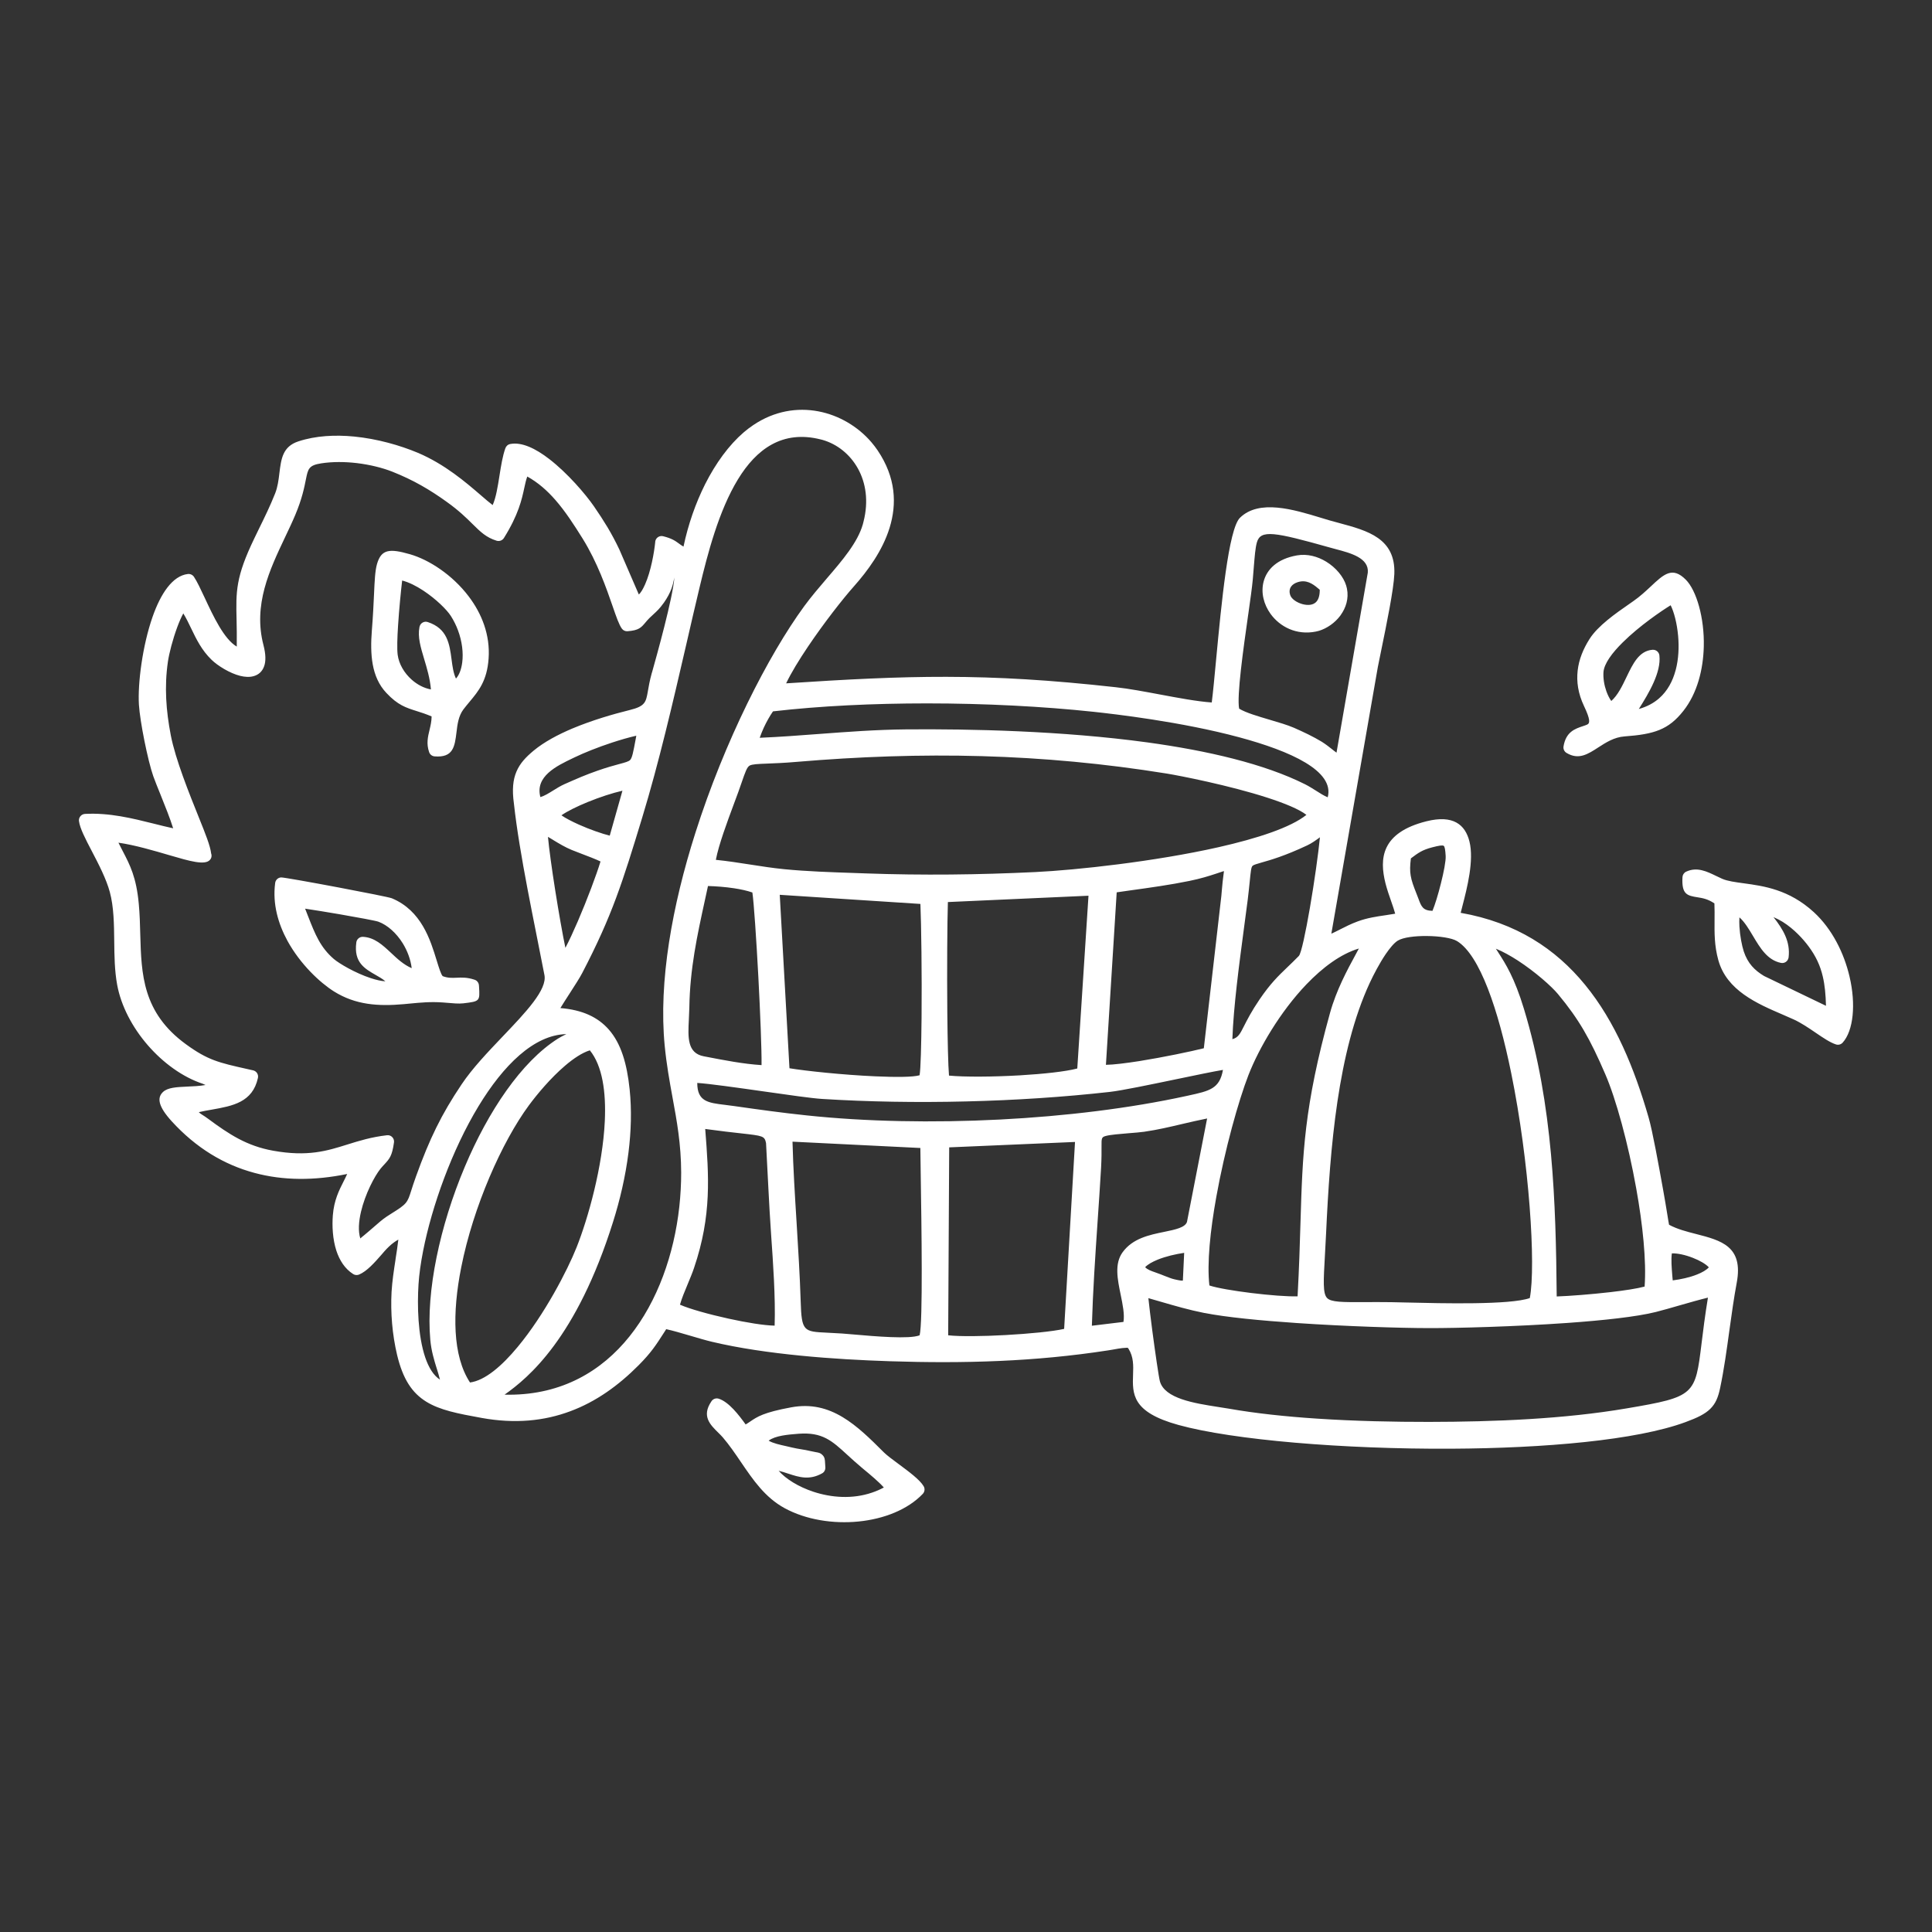 <?xml version="1.0" encoding="UTF-8"?> <svg xmlns="http://www.w3.org/2000/svg" xmlns:xlink="http://www.w3.org/1999/xlink" xmlns:xodm="http://www.corel.com/coreldraw/odm/2003" xml:space="preserve" width="400px" height="400px" version="1.1" style="shape-rendering:geometricPrecision; text-rendering:geometricPrecision; image-rendering:optimizeQuality; fill-rule:evenodd; clip-rule:evenodd" viewBox="0 0 400 400"><rect x="0" y="0" width="400" height="400" fill="#333333" stroke="none"/> <defs> <style type="text/css"> .fil0 {fill:white} </style> </defs> <g id="Слой_x0020_1">  <path class="fil0" d="M291.19 269.67c7.45,0.18 21.51,0.52 25.54,-0.92 1.29,-6.71 -0.1,-28.24 -3.86,-46.62 -2.66,-13.05 -6.47,-24.39 -11.21,-27.29 -1.08,-0.65 -3.65,-1.03 -6.27,-1.05 -2.46,-0.02 -4.87,0.28 -5.98,0.95 -0.76,0.46 -1.65,1.53 -2.53,2.82 -1.27,1.88 -2.48,4.2 -3.29,5.94 -3.3,7.12 -5.36,15.63 -6.69,24.57 -1.34,9.01 -1.94,18.43 -2.35,27.32 -0.08,1.76 -0.17,3.23 -0.24,4.53 -0.3,5.29 -0.45,7.87 0.44,8.81 0.84,0.89 3.21,0.88 7.84,0.86 1.57,-0.01 3.37,-0.02 5.44,0.01l3.16 0.07zm61.11 8.39c0.31,-2.54 0.69,-5.62 1.31,-9.4 -1.69,0.41 -3.8,1.01 -5.85,1.6 -1.77,0.51 -3.5,1.01 -4.93,1.37 -3.94,0.99 -10.85,1.74 -18.31,2.27 -10.78,0.76 -22.82,1.08 -28.66,1.07 -6.02,-0.01 -17.12,-0.36 -27.37,-1.05 -7.55,-0.51 -14.69,-1.21 -19.09,-2.08l-0.05 0c-3.26,-0.65 -6.05,-1.47 -8.81,-2.27l-2.78 -0.8c0.16,1.56 0.46,4.03 0.8,6.64 0.62,4.69 1.35,9.71 1.58,10.56 0.98,3.59 7.11,4.55 12.02,5.32l2.21 0.35c5.62,0.99 11.9,1.65 18.29,2.07 7.9,0.52 15.97,0.69 23.2,0.68 6.8,-0.01 13.76,-0.16 20.69,-0.58 6.89,-0.42 13.72,-1.11 20.3,-2.23 14.08,-2.39 14.13,-2.75 15.45,-13.52zm-1.79 -17.63c-1.55,-0.61 -3.2,-0.98 -4.37,-0.93 -0.18,1.27 -0.04,2.97 0.09,4.59l0.09 1c1.65,-0.21 3.5,-0.6 5.06,-1.23 1.01,-0.4 1.88,-0.89 2.42,-1.47 -0.66,-0.72 -1.91,-1.42 -3.29,-1.96zm-110.83 0.37c-1.12,0.46 -2.06,0.98 -2.59,1.56 0.49,0.51 1.18,0.75 2.15,1.09l1.12 0.41 0.73 0.29c0.7,0.27 1.47,0.59 2.07,0.72 1.12,0.26 1.55,0.3 1.74,0.26l0.27 -5.74c-1.8,0.26 -3.81,0.73 -5.49,1.41zm-62.92 15.49c4.36,0.38 11.53,1.01 13.64,0.17 0.69,-2.77 0.39,-22.74 0.22,-33.65l-0.07 -5.13 -26.47 -1.31c0.14,5.47 0.5,11.21 0.86,16.99 0.32,5.31 0.66,10.65 0.83,16.01 0.19,6.3 0.6,6.32 5.49,6.55 0.93,0.05 2,0.1 3.08,0.17 0.73,0.05 1.52,0.12 2.42,0.2zm43.56 -1.16l2.25 -38.7 -26.05 1.12 -0.21 38.91c2.48,0.27 7.16,0.21 11.87,-0.05 4.89,-0.27 9.76,-0.74 12.14,-1.28zm-60.67 -19.52c-0.44,-6.29 -0.7,-12.65 -1.05,-18.95 -0.31,-1.47 -0.62,-1.5 -5.16,-2.01 -1.83,-0.2 -4.23,-0.47 -7.44,-0.91l0.01 0.03c0.75,9.69 1.38,17.83 -2.31,28.72 -0.35,1.05 -0.83,2.19 -1.31,3.35 -0.62,1.48 -1.25,2.99 -1.61,4.28 1.99,0.88 6,2 10.06,2.89 3.68,0.81 7.35,1.41 9.54,1.45 0.19,-5.87 -0.32,-13 -0.73,-18.85zm-64.16 6.78c-1.87,9.4 -1.81,18.31 1.82,23.84 3.12,-0.42 6.61,-3.43 9.89,-7.39 5.51,-6.63 10.29,-15.84 12.18,-20.6 2.38,-6.01 5.4,-16.71 5.84,-26.15 0.27,-5.98 -0.48,-11.4 -3.1,-14.63 -1.61,0.5 -3.4,1.7 -5.14,3.19 -2.99,2.55 -5.78,5.9 -7.47,8.19 -5.56,7.53 -11.52,20.92 -14.02,33.55zm131.76 -9.57c-0.49,7.24 -0.98,14.48 -1.19,21.66l6.54 -0.79c0.26,-1.56 -0.16,-3.59 -0.57,-5.6 -0.67,-3.24 -1.33,-6.45 0.39,-8.82 2.09,-2.89 5.55,-3.6 8.64,-4.23 2.28,-0.47 4.3,-0.89 4.69,-2.05l4.17 -21.42c-1.67,0.33 -3.39,0.73 -5.11,1.13 -2.58,0.61 -5.17,1.22 -7.82,1.6l-0.04 0.01c-0.89,0.12 -2.05,0.22 -3.26,0.31 -1.83,0.15 -3.78,0.31 -4.72,0.56 -0.92,0.24 -0.92,0.48 -0.91,2.18 0.01,1.06 0.01,2.48 -0.09,4.36 -0.22,3.8 -0.47,7.45 -0.72,11.1zm-69.11 -26.85c-5.55,-0.79 -11.35,-1.61 -13.78,-1.76 0,3.85 2.24,4.12 5.74,4.54 0.59,0.07 1.2,0.15 1.99,0.26 2.52,0.36 5.07,0.72 7.44,1.03 2.45,0.32 4.96,0.63 7.48,0.89 12.14,1.29 26.1,1.57 40,0.86 13.51,-0.69 26.97,-2.33 38.68,-4.89l0.36 -0.08c4.41,-0.96 6.46,-1.41 7.15,-5.31 -1.98,0.33 -5.72,1.11 -9.66,1.93 -5.45,1.13 -11.29,2.35 -13.78,2.63 -9.48,1.06 -19.6,1.73 -29.77,1.97 -10.12,0.25 -20.27,0.08 -29.83,-0.52 -2.15,-0.14 -6.99,-0.83 -12.02,-1.55zm-11.87 -7.17c3.63,0.7 7.6,1.48 11.4,1.72 0.04,-3.15 -0.27,-10.77 -0.66,-18.24 -0.42,-7.84 -0.93,-15.46 -1.24,-17.5 -1.09,-0.38 -2.42,-0.67 -3.83,-0.88 -1.78,-0.27 -3.66,-0.41 -5.36,-0.46l-0.66 3.04c-1.56,7.14 -3.08,14.08 -3.2,22.12 -0.02,0.88 -0.06,1.68 -0.1,2.46l0 0.02c-0.19,3.71 -0.35,6.94 3.07,7.61l0.58 0.11zm-58.23 62.24c0.7,2.06 1.69,3.73 3.05,4.6 -0.18,-0.74 -0.41,-1.48 -0.65,-2.26l-0.02 -0.05c-0.54,-1.75 -1.12,-3.62 -1.33,-5.92 -0.92,-10.03 2,-23.66 7.13,-35.81 4.85,-11.52 11.73,-21.78 19.26,-26.54 0.54,-0.34 0.99,-0.57 1.38,-0.76l0.39 -0.2c-6.73,0.16 -13.05,6.48 -18.18,14.93 -5.53,9.12 -9.64,20.69 -11.46,29.91 -0.5,2.54 -0.83,4.88 -0.96,6.94 -0.28,4.33 -0.15,10.61 1.39,15.16zm163.78 -33.22c-1.25,6.94 -1.95,13.69 -1.43,18.32 1.53,0.52 5.01,1.11 8.65,1.56 3.74,0.46 7.57,0.76 9.61,0.69 0.32,-5.87 0.47,-10.77 0.6,-15.21 0.43,-14.36 0.72,-23.97 6.11,-43.44 1.32,-4.78 3.63,-9.02 5.26,-12.02l0.72 -1.34c-3.77,1.13 -7.49,3.91 -10.85,7.41 -5.42,5.66 -9.82,13.17 -12.01,18.79 -2.05,5.27 -4.9,15.43 -6.66,25.24zm-61.26 -60.67l-29.12 -1.89 2.01 35.91c3.36,0.56 11.16,1.38 17.73,1.67 4.24,0.19 7.88,0.18 9.21,-0.22 0.23,-1.32 0.35,-6.18 0.41,-11.95 0.08,-8.75 -0.06,-19.43 -0.24,-23.52zm130.56 51.87c0.88,9.67 1.09,19.44 1.18,29.4 2.73,-0.1 7.15,-0.44 11.15,-0.9 2.91,-0.34 5.55,-0.74 7.05,-1.15 0.39,-5.33 -0.39,-12.84 -1.74,-20.34 -1.66,-9.27 -4.18,-18.49 -6.4,-23.62 -1.58,-3.67 -2.95,-6.52 -4.46,-9.1 -1.5,-2.55 -3.15,-4.87 -5.34,-7.5 -1.29,-1.56 -4.66,-4.57 -8.32,-6.95 -1.52,-0.98 -3.08,-1.85 -4.53,-2.44l0.52 0.82c1.45,2.25 3.33,5.17 5.29,11.65 3.02,9.97 4.67,19.99 5.6,30.13zm-98.08 -17.8l2.32 -35.77 -29.11 1.31c-0.13,3.95 -0.2,14.16 -0.12,22.88 0.06,5.85 0.17,11 0.35,13.05 3.21,0.31 9.07,0.27 14.66,-0.05 4.87,-0.29 9.5,-0.78 11.9,-1.42zm69.07 -43.5c-0.2,1.53 -0.21,2.6 -0.04,3.57 0.17,1.08 0.58,2.17 1.19,3.71l0.41 1.06c0.59,1.61 0.92,2.48 2.91,2.52 0.49,-1.17 1.18,-3.4 1.74,-5.66 0.6,-2.37 1.05,-4.69 0.99,-5.71 -0.08,-1.29 -0.19,-1.95 -0.41,-2.09 -0.27,-0.17 -1.02,-0.04 -2.33,0.3 -2.12,0.54 -2.96,1.17 -4.46,2.3zm-58.12 6.63l-2.79 0.4 -2.23 35.71c1.59,-0.02 4.12,-0.34 6.9,-0.77 5.01,-0.8 10.73,-2 13.37,-2.66l3.63 -31.57 0.08 -0.94c0.24,-2.99 0.51,-4.13 0.43,-4.17 -0.03,-0.01 -0.64,0.23 -1.75,0.58 -1.28,0.42 -3.03,0.98 -5.4,1.46 -3.83,0.79 -8.11,1.39 -12.24,1.96zm-119.47 -10.45l-1.07 -0.64c0.22,2.43 0.81,6.72 1.51,11.13 0.71,4.48 1.51,9.03 2.1,11.85 0.76,-1.44 1.67,-3.41 2.59,-5.54 1.93,-4.48 3.85,-9.61 4.68,-12.34 -0.99,-0.48 -2.57,-1.08 -3.94,-1.6 -0.79,-0.3 -1.52,-0.58 -2.03,-0.79 -1.36,-0.56 -2.63,-1.33 -3.77,-2.02l-0.07 -0.05zm143.03 18.27c-1,7.5 -2.18,16.39 -2.4,22.98 1.2,-0.33 1.59,-1.09 2.38,-2.66 0.68,-1.34 1.6,-3.15 3.25,-5.57 2.25,-3.3 3.84,-4.83 5.77,-6.68 0.72,-0.69 1.49,-1.43 2.36,-2.32 0.5,-0.52 1.41,-4.89 2.29,-9.96 0.93,-5.35 1.76,-11.36 2.08,-14.61 -0.83,0.61 -1.75,1.27 -2.64,1.68 -4.69,2.2 -7.58,3.02 -9.39,3.53 -1.08,0.31 -1.7,0.49 -1.92,0.7 -0.29,0.26 -0.38,1.15 -0.59,3.28 -0.11,1.05 -0.24,2.35 -0.41,3.72l-0.78 5.91zm-105.66 -25.58c-1.31,3.53 -3.09,8.29 -3.68,11.43 2.4,0.24 4.77,0.61 7.14,0.98 2.33,0.36 4.67,0.73 7.05,0.96 4.59,0.45 9.57,0.62 14.37,0.78l2.5 0.09c5.86,0.21 11.71,0.28 17.54,0.23 5.83,-0.05 11.68,-0.23 17.55,-0.51 8.46,-0.41 24.67,-2.16 37.94,-5.15 8.03,-1.82 14.92,-4.07 18.18,-6.69 -1.5,-1.17 -4.53,-2.41 -8.09,-3.56 -7.88,-2.55 -18.06,-4.54 -20.81,-4.99 -12.96,-2.09 -25.62,-3.25 -38.31,-3.61 -12.67,-0.36 -25.4,0.09 -38.5,1.2 -2.42,0.21 -4.37,0.28 -5.87,0.34 -2.03,0.08 -3.15,0.12 -3.7,0.42 -0.55,0.31 -0.9,1.32 -1.68,3.58l-0.67 1.91 -0.96 2.59zm-30.2 -0.54c-2.22,0.91 -4.24,1.9 -5.45,2.75 0.86,0.61 2.18,1.28 3.62,1.93 2.28,1.02 4.8,1.89 6.38,2.28l2.63 -9.3c-2.08,0.47 -4.73,1.34 -7.18,2.34zm70.22 -20.42c-11.06,0 -22.11,0.52 -31.87,1.65 -0.64,0.92 -1.32,2.11 -1.9,3.36 -0.32,0.7 -0.61,1.42 -0.85,2.11 4.07,-0.17 8.16,-0.48 12.28,-0.79 5.87,-0.44 11.78,-0.89 18.07,-0.95 13.09,-0.11 32.25,0.28 49.94,2.7 12.44,1.71 24.18,4.43 32.65,8.68 0.79,0.4 1.51,0.86 2.23,1.31 0.81,0.52 1.62,1.04 2.43,1.37 1.45,-5.46 -7.67,-9.55 -18.31,-12.42 -12.02,-3.24 -25.99,-4.83 -30.18,-5.28 -10.48,-1.12 -22.52,-1.74 -34.49,-1.74zm-73.36 11.37c-3.34,1.6 -7.81,3.75 -6.67,8.03 0.85,-0.25 1.72,-0.79 2.62,-1.35 0.74,-0.46 1.5,-0.94 2.37,-1.33 1.13,-0.5 2.23,-0.99 3.32,-1.44l0.06 -0.03c1.11,-0.46 2.26,-0.9 3.49,-1.33 1.92,-0.67 3.32,-1.05 4.39,-1.34 1.32,-0.35 2.04,-0.55 2.34,-0.87 0.42,-0.46 0.64,-1.63 1.12,-4.2l0.15 -0.82c-1.55,0.35 -3.3,0.86 -5.04,1.43 -2.92,0.96 -5.79,2.11 -7.71,3.04l-0.44 0.21zm-78.98 -26.91c-0.52,-1.08 -1.03,-2.14 -1.62,-3.09 -0.43,0.78 -0.86,1.78 -1.26,2.87 -0.93,2.51 -1.68,5.4 -1.93,7.15 -0.38,2.6 -0.47,5.13 -0.35,7.64 0.12,2.51 0.46,5.02 0.95,7.57 0.97,5 3.79,12 5.89,17.22 1.26,3.12 2.28,5.67 2.46,7.22 0.17,0.43 0.11,0.95 -0.22,1.33 -1.02,1.23 -4.24,0.28 -8.38,-0.93 -3.27,-0.96 -7.21,-2.12 -10.59,-2.6 0.3,0.62 0.61,1.2 0.91,1.78 1.47,2.82 2.8,5.38 3.3,10.86 0.2,2.14 0.26,4.25 0.31,6.35 0.23,8.23 0.45,16.17 9.43,22.72 4.55,3.32 6.81,3.83 12.76,5.16 0.39,0.08 0.77,0.19 1.16,0.26 0.72,0.16 1.17,0.86 1.01,1.58 -1.11,5.05 -5.23,5.79 -9.56,6.56 -0.9,0.15 -1.81,0.32 -2.68,0.52 0.2,0.22 0.42,0.36 0.72,0.55 0.33,0.21 0.75,0.47 1.28,0.87 2.1,1.56 4.1,2.96 6.25,4.1 2.11,1.11 4.4,1.97 7.13,2.46 7.17,1.29 11.16,0.04 15.34,-1.27 2.46,-0.77 4.99,-1.56 8.24,-1.93 0.1,-0.01 0.22,-0.01 0.33,0 0.72,0.1 1.22,0.77 1.12,1.49 -0.39,2.79 -0.91,3.36 -1.96,4.51 -0.25,0.26 -0.53,0.57 -0.82,0.92 -1.25,1.55 -3.18,5.22 -4.05,8.92 -0.47,2.01 -0.62,3.99 -0.14,5.53 0.17,-0.16 0.4,-0.36 0.71,-0.6 0.32,-0.25 0.65,-0.54 1,-0.84l1.81 -1.56c0.84,-0.73 1.38,-1.21 2.92,-2.16 3.22,-2 3.31,-2.25 4.11,-4.78 0.24,-0.76 0.54,-1.7 0.98,-2.91 1.41,-3.92 2.72,-7.11 4.19,-10.09 1.48,-3.01 3.13,-5.81 5.24,-8.95 2.24,-3.35 5.43,-6.69 8.49,-9.9 4.82,-5.05 9.32,-9.77 8.66,-12.8 -2.06,-10.71 -5.16,-24.9 -6.31,-35.45 -0.4,-2.87 -0.2,-4.92 0.53,-6.63 0.73,-1.72 1.95,-3 3.59,-4.36 2.13,-1.76 4.97,-3.28 8,-4.56l0.08 -0.03c3.94,-1.65 8.26,-2.92 11.83,-3.8 3.16,-0.78 3.31,-1.64 3.7,-3.86 0.17,-1 0.38,-2.21 0.8,-3.73l0.1 -0.32c0.91,-3.25 4.28,-15.27 4.59,-19.51l-0.07 0.33c-0.23,1.13 -0.56,2.7 -2.13,4.93l-0.06 0.07c-0.78,1.1 -1.36,1.63 -2.12,2.33l-0.77 0.72c-0.34,0.33 -0.6,0.65 -0.82,0.91 -0.91,1.08 -1.39,1.66 -3.75,1.83 -0.43,0.03 -0.88,-0.16 -1.15,-0.54 -0.58,-0.79 -1.15,-2.42 -1.91,-4.63 -1.28,-3.7 -3.16,-9.11 -6.23,-14.04 -1.82,-2.91 -3.59,-5.64 -5.61,-7.95 -1.69,-1.94 -3.57,-3.61 -5.83,-4.87 -0.26,0.69 -0.43,1.47 -0.62,2.35 -0.52,2.42 -1.21,5.56 -4.22,10.38 -0.31,0.49 -0.92,0.74 -1.51,0.56 -2.16,-0.67 -3.33,-1.82 -5.01,-3.48 -1.24,-1.23 -2.79,-2.76 -5.34,-4.58 -1.72,-1.24 -3.45,-2.37 -5.28,-3.4 -1.83,-1.03 -3.79,-1.97 -5.98,-2.84 -2.09,-0.82 -4.66,-1.45 -7.33,-1.77 -2.48,-0.29 -5.03,-0.31 -7.36,0.05 -2.6,0.39 -2.75,1.16 -3.18,3.29 -0.34,1.71 -0.81,4.07 -2.2,7.37 -0.63,1.5 -1.39,3.1 -2.17,4.74 -3.14,6.63 -6.6,13.92 -4.42,22.24 0.5,1.93 0.5,3.35 0.14,4.36 -0.4,1.13 -1.18,1.78 -2.18,2.06 -0.84,0.24 -1.8,0.18 -2.78,-0.06 -2.16,-0.54 -4.65,-2.09 -5.93,-3.33 -2.04,-1.97 -3.16,-4.28 -4.23,-6.51zm218.86 -2.87c-1.02,7.17 -2.39,16.86 -1.88,19.5 1.39,0.85 3.94,1.59 6.37,2.31 1.83,0.54 3.61,1.06 4.96,1.64 1,0.44 2.03,0.91 3,1.39 0.99,0.49 1.93,1 2.76,1.5 0.83,0.52 1.47,1.03 2.07,1.5 0.34,0.27 0.66,0.53 1,0.77l6.48 -37.28c0.26,-3.03 -3.54,-4.04 -6.61,-4.85l-1.21 -0.33c-11.52,-3.24 -14.39,-3.77 -15.15,-1.06 -0.32,1.15 -0.45,2.85 -0.63,5.05l-0.22 2.68c-0.14,1.52 -0.5,4.11 -0.93,7.14l-0.01 0.04zm-140.43 78.37c-0.73,1.13 -1.46,2.26 -1.98,3.12 4.57,0.37 7.77,1.88 10.03,4.45 2.53,2.89 3.75,7.03 4.31,12.37 0.45,4.33 0.3,8.77 -0.24,13.09 -0.63,5.03 -1.8,9.93 -3.19,14.35 -7.57,24.09 -17.54,32.3 -22.47,35.78l1.04 0.01c10.83,-0.03 19.05,-4.85 24.83,-12.07 5.85,-7.3 9.23,-17.05 10.31,-26.81 0.26,-2.39 0.39,-4.77 0.39,-7.1 -0.02,-5.95 -0.9,-10.72 -1.8,-15.61 -0.61,-3.34 -1.23,-6.75 -1.61,-10.65 -1.3,-13.32 1.57,-29.06 6.34,-44.05 6.02,-18.96 15.09,-36.77 22.55,-46.97 1.45,-1.98 3.08,-3.88 4.67,-5.74 3.25,-3.78 6.38,-7.44 7.46,-11.2l0.14 -0.55c1.09,-4.26 0.48,-8.07 -1.17,-11.03 -1.63,-2.92 -4.27,-5.03 -7.3,-5.9l-0.35 -0.09c-7.99,-2.04 -13.39,2.04 -17.18,8.26 -3.99,6.54 -6.28,15.43 -7.94,22.36 -0.88,3.65 -1.84,7.84 -2.81,12.06 -2.77,11.97 -5.59,24.17 -9.07,35.61 -2.02,6.64 -3.57,11.68 -5.38,16.56 -1.83,4.92 -3.93,9.65 -7.04,15.62 -0.52,1 -1.53,2.56 -2.54,4.13zm49.29 -71.72c-1.84,2.73 -3.48,5.41 -4.53,7.61 12.74,-0.84 22.94,-1.37 33.15,-1.35 10.78,0.02 21.48,0.64 35.07,2.15 2.78,0.3 5.99,0.91 9.2,1.51 3.8,0.71 7.61,1.43 10.7,1.65 0.27,-2.1 0.57,-5.34 0.92,-9.05 1.07,-11.31 2.54,-26.85 4.92,-29.19 3.97,-3.89 11.13,-1.71 16.72,-0.01l1.83 0.55 2.04 0.56c5.83,1.57 11.67,3.15 11.37,10.56 -0.13,3.19 -1.62,10.45 -2.68,15.62l-0.73 3.6 -9.63 55.23c0.58,-0.26 1.15,-0.55 1.73,-0.84l0.07 -0.04c1.11,-0.56 2.26,-1.15 3.65,-1.66 1.98,-0.73 3.89,-1.01 5.76,-1.28 0.68,-0.1 1.34,-0.2 2.01,-0.32 -0.2,-0.75 -0.5,-1.61 -0.82,-2.53 -0.42,-1.19 -0.86,-2.47 -1.19,-3.75 -1.28,-5.11 -0.92,-10.49 8.47,-12.85 5.55,-1.4 8.04,0.7 8.91,4.17 0.99,3.94 -0.5,9.69 -1.44,13.33l-0.37 1.45c11.46,2.01 19.67,7.47 25.75,14.9 6.26,7.63 10.22,17.32 13.15,27.45 0.82,2.83 2.04,9.62 3.03,15.1 0.66,3.65 1.08,6.56 1.21,7.13 1.67,0.91 3.65,1.42 5.53,1.9 5.25,1.35 9.9,2.54 8.48,10.11 -0.59,3.17 -1.05,6.49 -1.51,9.8 -0.56,4.08 -1.12,8.17 -1.93,12.01 -0.41,1.92 -0.92,3.2 -2.06,4.32 -1.07,1.04 -2.61,1.81 -5.12,2.73 -10.16,3.74 -29.09,5.4 -48.53,5.5 -22.18,0.11 -45.1,-1.79 -56.44,-4.92 -9.67,-2.67 -9.54,-6.4 -9.39,-10.52 0.06,-1.73 0.13,-3.55 -0.95,-5.27l-0.18 -0.2 -1.04 0.07c-0.3,0.01 -1.24,0.18 -2.02,0.32l-0.97 0.16c-7.57,1.17 -15.04,1.86 -22.53,2.19 -7.48,0.33 -15,0.31 -22.66,0.06 -5.75,-0.19 -12.16,-0.53 -18.51,-1.16 -6.39,-0.63 -12.73,-1.54 -18.29,-2.86 -1.27,-0.3 -2.9,-0.78 -4.52,-1.26 -1.84,-0.54 -3.68,-1.08 -4.99,-1.36l-0.42 0.66c-1.73,2.69 -2.7,4.2 -5.3,6.82 -4.17,4.19 -8.81,7.54 -14.16,9.52 -5.36,2 -11.39,2.63 -18.31,1.38 -4.97,-0.9 -8.64,-1.61 -11.48,-3.36 -2.95,-1.83 -4.84,-4.65 -6.05,-9.7 -0.49,-2.07 -0.84,-4.27 -1.03,-6.47 -0.19,-2.19 -0.23,-4.43 -0.11,-6.59 0.13,-2.2 0.48,-4.47 0.82,-6.68l0 -0.05c0.22,-1.41 0.44,-2.79 0.58,-4.07 -0.31,0.17 -0.6,0.35 -0.87,0.55 -0.75,0.54 -1.39,1.18 -1.96,1.81l-0.7 0.81c-1.37,1.56 -2.97,3.39 -4.61,4.07 -0.38,0.15 -0.84,0.13 -1.21,-0.11 -1.73,-1.1 -2.82,-2.85 -3.47,-4.81 -0.79,-2.42 -0.91,-5.17 -0.74,-7.34 0.24,-3.12 1.29,-5.19 2.24,-7.06 0.26,-0.52 0.51,-1.01 0.73,-1.51 -6.79,1.4 -13.23,1.38 -19.18,-0.22 -6.36,-1.7 -12.13,-5.2 -17.13,-10.67 -2.78,-3.05 -3.08,-4.83 -1.9,-6.01l0.1 -0.1c1,-0.91 2.81,-0.99 4.94,-1.09 1.23,-0.05 2.59,-0.11 3.84,-0.33l-0.55 -0.25c-4.16,-1.37 -8.21,-4.31 -11.41,-8 -3.18,-3.67 -5.54,-8.12 -6.34,-12.54 -0.53,-2.9 -0.57,-5.97 -0.6,-9.04 -0.04,-3.53 -0.09,-7.06 -0.91,-10.11 -0.74,-2.75 -2.34,-5.82 -3.73,-8.48 -1.33,-2.54 -2.47,-4.73 -2.66,-6.23l-0.01 -0.1c-0.03,-0.72 0.53,-1.34 1.26,-1.38 5.04,-0.27 9.76,0.9 14.28,2.03 1.34,0.34 2.67,0.67 3.97,0.95 -0.61,-1.97 -1.67,-4.62 -2.61,-6.95 -0.6,-1.48 -1.15,-2.84 -1.51,-3.85 -0.56,-1.58 -1.25,-4.43 -1.83,-7.31 -0.57,-2.83 -1.03,-5.73 -1.14,-7.5 -0.26,-4.41 0.74,-12.21 2.83,-18.18 1.67,-4.77 4.11,-8.49 7.31,-8.86 0.48,-0.05 0.97,0.16 1.26,0.59 0.67,1.01 1.4,2.58 2.23,4.35 1.75,3.76 3.99,8.55 6.63,10.09 0.03,-2.16 -0.01,-3.95 -0.04,-5.52 -0.14,-5.87 -0.21,-8.87 3.72,-16.98l0.89 -1.84c1.19,-2.43 2.31,-4.7 3.37,-7.36 0.53,-1.33 0.72,-2.81 0.88,-4.17 0.37,-3 0.67,-5.55 3.94,-6.62 3.59,-1.18 7.6,-1.38 11.53,-1 4.82,0.47 9.52,1.83 13.16,3.35 5.62,2.37 10,6.15 13.09,8.81 0.96,0.83 1.78,1.54 2.44,2.03 0.69,-1.52 1.06,-3.86 1.42,-6.14 0.32,-2.03 0.64,-4.03 1.2,-5.59 0.14,-0.45 0.52,-0.82 1.02,-0.91 2.39,-0.47 5.29,0.95 8.08,3.11 3.77,2.91 7.49,7.24 9.25,9.79 1.02,1.48 1.95,2.9 2.82,4.35 0.86,1.45 1.67,2.96 2.45,4.61l4.02 9.29c0.44,-0.38 0.88,-1.15 1.3,-2.1 1.2,-2.7 1.88,-6.6 2.09,-8.69 0,-0.11 0.01,-0.21 0.04,-0.32 0.18,-0.7 0.9,-1.13 1.61,-0.95 1.81,0.46 2.48,0.94 3.26,1.51 0.26,0.2 0.55,0.41 0.95,0.64 0.97,-4.61 2.52,-9.02 4.47,-12.91 2.21,-4.38 4.95,-8.12 7.99,-10.74 0.66,-0.56 1.31,-1.06 1.97,-1.5 4.39,-2.96 9.13,-3.68 13.47,-2.86 4.31,0.81 8.23,3.17 10.99,6.38 0.47,0.55 0.9,1.12 1.3,1.7 3.82,5.66 3.99,11.14 2.48,16.04 -1.47,4.76 -4.55,8.92 -7.37,12.1 -2.33,2.62 -6.22,7.59 -9.52,12.49zm201.81 57c-0.61,-0.37 -1.25,-0.71 -1.92,-0.99 2.02,2.56 3.52,5.11 3.13,8.34l-0.02 0.1c-0.15,0.72 -0.84,1.18 -1.55,1.04 -2.81,-0.57 -4.29,-3.04 -5.81,-5.59 -0.85,-1.43 -1.73,-2.9 -2.8,-3.84 -0.04,0.58 -0.04,1.23 0,1.91 0.11,1.9 0.5,3.92 0.9,5.15 0.41,1.23 0.97,2.21 1.67,3.02 0.7,0.81 1.56,1.48 2.53,2.06l12.82 6.17c-0.06,-2.3 -0.24,-4.27 -0.66,-6.06 -0.52,-2.24 -1.43,-4.22 -2.96,-6.27 -1.13,-1.52 -2.99,-3.57 -5.33,-5.04zm-17.55 -5.08c-2.22,-0.36 -3.42,-0.55 -3.21,-4.2 0.03,-0.47 0.31,-0.91 0.76,-1.12 2.25,-1.05 4.28,-0.05 6.26,0.91 0.37,0.18 0.73,0.36 1.13,0.53l0.06 0.03c1.13,0.49 2.68,0.69 4.43,0.93 4.16,0.57 9.4,1.27 14.54,5.97 3.84,3.52 6.29,8.56 7.41,13.37 1.34,5.69 0.81,11.18 -1.42,13.65 -0.34,0.38 -0.88,0.54 -1.39,0.38 -1.25,-0.41 -2.64,-1.36 -4.2,-2.42 -1.42,-0.97 -2.98,-2.03 -4.52,-2.74 -0.6,-0.28 -1.45,-0.64 -2.32,-1.02 -5.28,-2.27 -11.59,-4.99 -13.32,-11.28 -0.83,-2.99 -0.8,-5.61 -0.78,-8.29 0.01,-1.12 0.02,-2.25 -0.03,-3.45 -1.35,-0.92 -2.51,-1.11 -3.4,-1.25zm-186.3 111.06c-2.14,0.17 -4.73,0.38 -6.11,1.42 0.86,0.53 2.34,0.86 3.67,1.15l1.15 0.27c0.68,0.16 1.32,0.27 1.93,0.37 0.62,0.1 1.23,0.2 1.88,0.36 0.42,0.1 0.77,0.17 1.03,0.21l0.04 0.01c0.68,0.11 1.03,0.17 1.45,0.61 0.47,0.49 0.5,0.89 0.54,1.75l0.05 0.79c0.03,0.5 -0.21,1 -0.67,1.25 -2.63,1.47 -4.76,0.8 -6.98,0.07l-0.1 -0.03c-0.63,-0.21 -1.27,-0.42 -1.92,-0.57 1.5,1.7 4.1,3.32 7.22,4.35 3.69,1.21 8.04,1.56 12.11,0.17 0.83,-0.28 1.65,-0.63 2.45,-1.06 -1.04,-1.18 -2.92,-2.74 -4.12,-3.73l-0.5 -0.42c-1.13,-0.94 -2.1,-1.84 -2.99,-2.65 -3.13,-2.87 -5.11,-4.69 -10.01,-4.33l-0.12 0.01zm-16.46 -7.27c2.1,0.66 4.2,3.4 5.59,5.34 0.36,-0.21 0.66,-0.42 0.96,-0.62 1.42,-0.97 2.76,-1.88 8.48,-2.93 4.12,-0.76 7.52,0.16 10.65,2.04 3,1.8 5.68,4.44 8.53,7.29 0.6,0.6 1.8,1.49 3.07,2.43 2.08,1.54 4.34,3.21 5.13,4.53 0.33,0.5 0.28,1.18 -0.15,1.63 -3.12,3.27 -8.06,5.2 -13.29,5.72 -5.29,0.53 -10.93,-0.37 -15.31,-2.76 -4.08,-2.23 -6.53,-5.85 -9.05,-9.55 -1.19,-1.75 -2.39,-3.52 -3.78,-5.14l-0.04 -0.04c-0.24,-0.28 -0.54,-0.57 -0.84,-0.87 -1.72,-1.69 -3.51,-3.45 -1.48,-6.47 0.3,-0.52 0.93,-0.78 1.53,-0.6zm-78.46 -100.29c-2.63,-0.45 -5.33,-0.89 -7.16,-1.16l0.63 1.61c1.41,3.6 2.51,6.41 5.33,8.82 1.08,0.92 4.41,2.9 7.62,3.95 1.1,0.36 2.15,0.61 3.04,0.66 -0.56,-0.49 -1.26,-0.89 -1.95,-1.28 -2.36,-1.35 -4.62,-2.64 -4.07,-6.75 0.07,-0.69 0.68,-1.22 1.39,-1.18 2.38,0.13 4.03,1.67 5.84,3.36 1.24,1.17 2.58,2.42 4.24,3.13 -0.23,-1.84 -0.91,-3.61 -1.85,-5.14 -1.33,-2.14 -3.17,-3.79 -5.04,-4.48 -0.54,-0.2 -4.19,-0.88 -8.02,-1.54zm24.17 13.14c1.1,-0.05 2.22,-0.1 3.72,0.4 0.52,0.15 0.91,0.62 0.94,1.19l0.02 0.25c0.18,3.02 0.18,3.05 -3.27,3.46 -0.92,0.11 -2.23,-0.01 -3.34,-0.11l-0.88 -0.07c-2.55,-0.18 -4.55,0.01 -6.94,0.24l-1.16 0.11c-2.67,0.24 -5.16,0.27 -7.52,-0.09 -2.42,-0.37 -4.71,-1.16 -6.92,-2.54 -2.91,-1.83 -6.98,-5.64 -9.63,-10.47 -1.92,-3.53 -3.11,-7.61 -2.56,-11.9 0.04,-0.66 0.56,-1.2 1.23,-1.24 0.43,-0.03 6.31,1.02 11.97,2.09 5.3,1 10.5,2.03 10.97,2.23 6.12,2.55 7.97,8.6 9.27,12.84 0.49,1.59 0.89,2.88 1.25,3.28 1.07,0.41 1.95,0.37 2.85,0.33zm-9.25 -61.7c1.15,1.02 2.54,1.75 3.97,2.01 -0.2,-2.31 -0.84,-4.42 -1.4,-6.29 -0.73,-2.44 -1.37,-4.55 -0.98,-6.59l0.06 -0.23c0.22,-0.69 0.97,-1.07 1.66,-0.84 4.09,1.34 4.51,4.54 4.94,7.81 0.18,1.38 0.37,2.77 0.9,3.89 0.66,-0.71 1.11,-1.89 1.3,-3.34 0.25,-1.96 -0.01,-4.33 -0.89,-6.68 -0.37,-0.99 -0.86,-1.99 -1.46,-2.93 -0.84,-1.32 -3.09,-3.53 -5.69,-5.25 -1.45,-0.96 -2.99,-1.74 -4.4,-2.1 -0.27,2.32 -0.63,5.95 -0.84,9.24 -0.17,2.57 -0.24,4.89 -0.09,6.11 0.25,1.94 1.37,3.82 2.92,5.19zm3.69 10.35c0.2,-0.84 0.41,-1.73 0.42,-2.75 -1.15,-0.49 -2.12,-0.81 -3,-1.08l-0.06 -0.02c-2.25,-0.71 -3.94,-1.24 -6.3,-3.76 -1.56,-1.65 -2.42,-3.66 -2.83,-5.92 -0.39,-2.17 -0.38,-4.54 -0.18,-7.03 0.24,-3.02 0.35,-5.4 0.44,-7.34 0.13,-2.99 0.23,-5.02 0.62,-6.39 0.88,-3.07 2.56,-3.27 6.83,-2.04 3.94,1.13 8.79,4.27 12.16,8.73 2.7,3.56 4.47,7.97 4.12,12.88 -0.33,4.61 -2.08,6.71 -3.96,8.96 -0.44,0.53 -0.89,1.07 -1.26,1.56 -1.02,1.36 -1.24,3.13 -1.42,4.66 -0.37,3.02 -0.66,5.37 -4.54,5.06 -0.51,-0.04 -0.97,-0.38 -1.14,-0.9 -0.59,-1.73 -0.27,-3.1 0.1,-4.62zm243.64 -7.97c0.28,0.78 0.63,1.49 1.02,2.02 1.34,-1.18 2.27,-3.11 3.13,-4.91 1.37,-2.86 2.62,-5.46 5.39,-5.69l0.03 0c0.7,-0.05 1.33,0.46 1.41,1.17 0.4,3.5 -2.19,7.8 -4.26,11.09 1.71,-0.48 3.09,-1.24 4.19,-2.2 1.75,-1.53 2.83,-3.58 3.42,-5.8l0.02 -0.05c0.61,-2.3 0.71,-4.79 0.51,-7.06 -0.24,-2.69 -0.87,-5.01 -1.55,-6.37 -1.87,1.15 -6.44,4.24 -9.92,7.69 -2.18,2.15 -3.86,4.38 -3.99,6.17 -0.08,1.26 0.15,2.68 0.6,3.94zm-1.6 11.59c-2.26,1.47 -4.13,2.67 -6.6,1.21 -0.48,-0.26 -0.76,-0.8 -0.67,-1.37 0.5,-3.04 2.39,-3.66 4.05,-4.21 0.33,-0.11 0.63,-0.21 0.86,-0.32 0.55,-0.26 0.71,-0.94 -0.68,-3.86 -1.21,-2.56 -1.57,-5 -1.3,-7.33 0.26,-2.3 1.15,-4.46 2.44,-6.5 1.72,-2.74 5.42,-5.32 8.25,-7.28l0.87 -0.61c1.39,-0.97 2.54,-2.05 3.52,-2.96 2.77,-2.61 4.53,-4.26 7.32,-1.44 2.19,2.21 3.86,7.89 3.71,13.85 -0.12,4.7 -1.33,9.64 -4.24,13.32 -1.54,1.94 -3.02,3.14 -4.96,3.93 -1.87,0.76 -4.11,1.11 -7.24,1.34 -2.13,0.16 -3.84,1.27 -5.33,2.23zm-58.59 -29.97c0.52,-0.45 0.86,-1.28 0.85,-2.63 -1.07,-0.92 -2.28,-1.94 -3.91,-1.72 -0.22,0.03 -0.44,0.08 -0.65,0.15 -0.57,0.18 -1.05,0.48 -1.34,0.87 -0.27,0.35 -0.4,0.8 -0.33,1.34 0.02,0.13 0.06,0.28 0.11,0.45 0.25,0.8 1.31,1.54 2.51,1.88 0.55,0.15 1.1,0.21 1.6,0.15 0.44,-0.06 0.84,-0.21 1.16,-0.49zm-10.78 -4.29c0.66,-2.55 2.8,-4.73 6.91,-5.45 2.15,-0.38 4.29,0.22 6.06,1.3 2.02,1.23 3.59,3.14 4.13,4.94l0.16 0.63c0.41,2.05 -0.2,3.97 -1.32,5.52l-0.06 0.09c-1.12,1.5 -2.77,2.63 -4.4,3.13 -0.19,0.05 -0.41,0.11 -0.65,0.16 -4.04,0.81 -7.47,-1.01 -9.39,-3.67 -0.7,-0.98 -1.21,-2.07 -1.46,-3.19 -0.27,-1.15 -0.27,-2.34 0.02,-3.46z"></path> </g> </svg> 